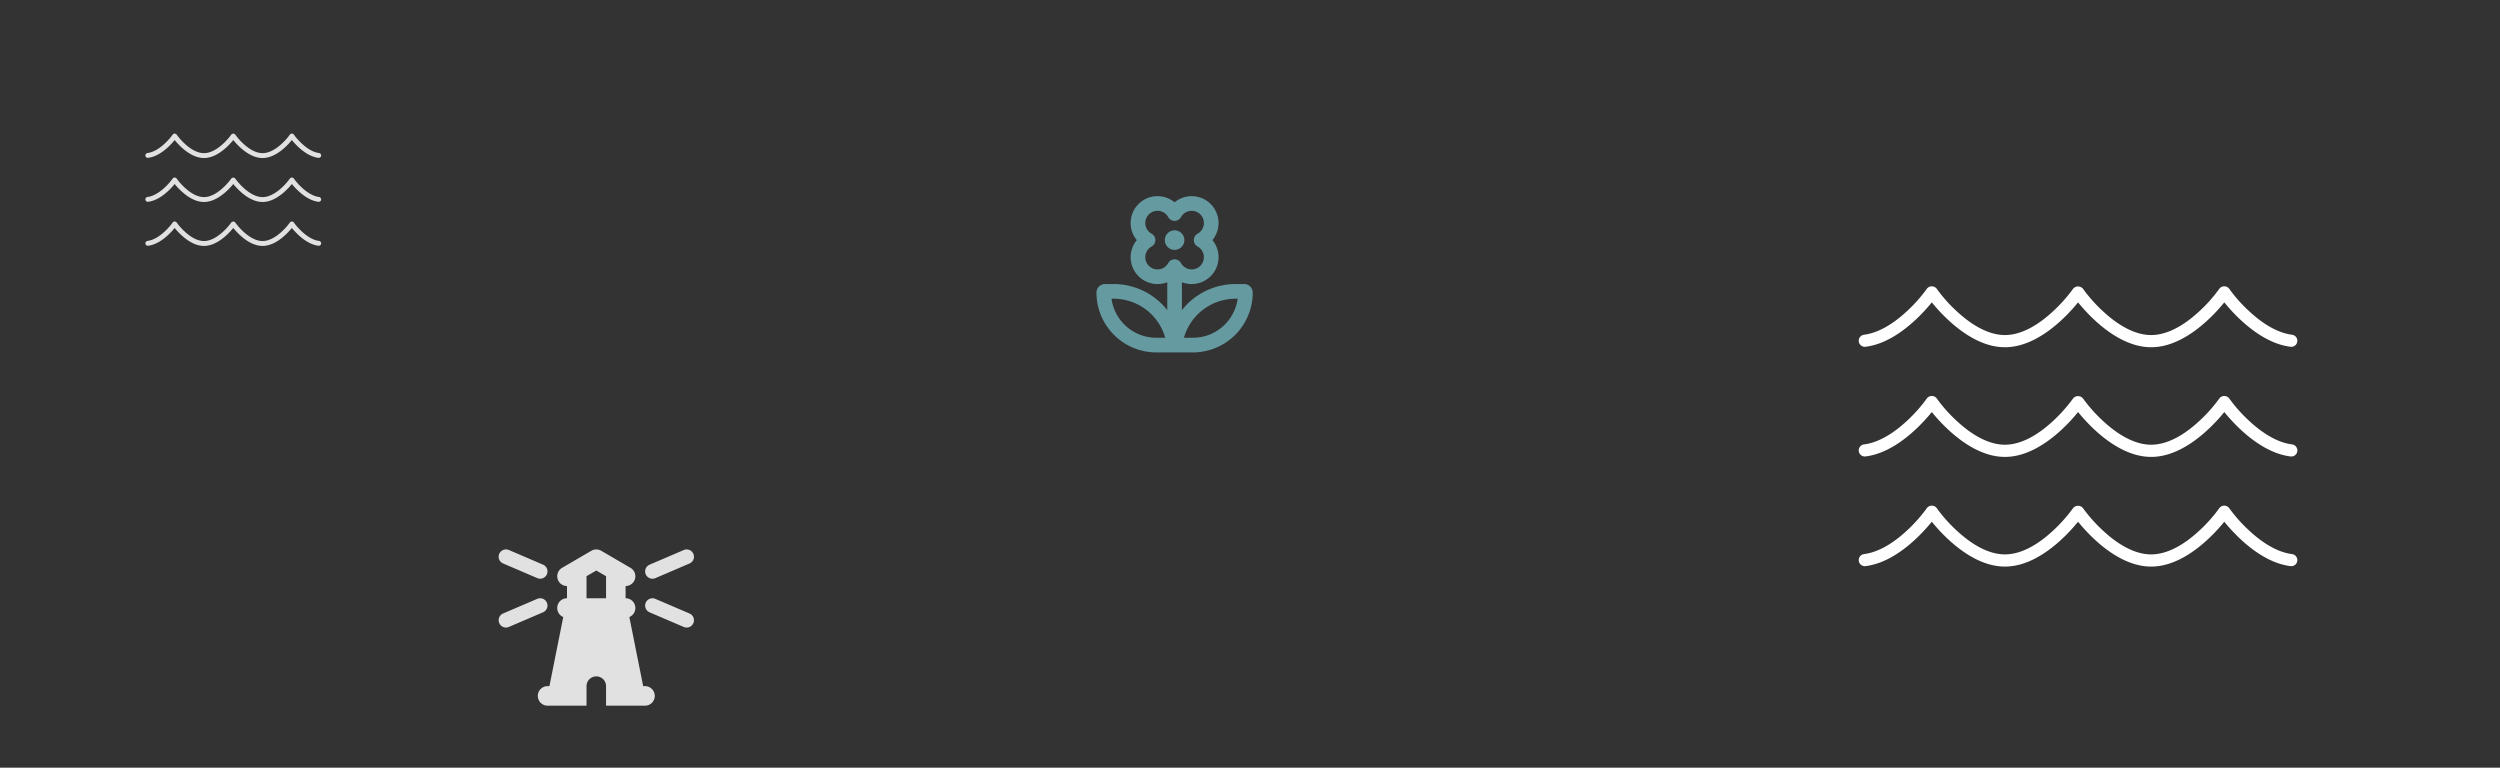 <?xml version="1.0" encoding="UTF-8"?>
<svg xmlns="http://www.w3.org/2000/svg" width="1840" height="565" viewBox="0 0 1840 565">
  <rect x="0" y="0" width="1840" height="565" fill="#333333" stroke="none"/>
  <g id="OBJETS_SAINT-ANNE" transform="translate(-40 -1372)">
    <rect id="Rectangle_190" data-name="Rectangle 190" width="1840" height="565" transform="translate(40 1372)" fill="#89aa47" opacity="0"></rect>
    <path id="Tracé_500" data-name="Tracé 500" d="M180.608-187.167a110.156,110.156,0,0,1-15.471-17.209,4.69,4.69,0,0,0-7.4,0,112.742,112.742,0,0,1-15.471,17.209c-9.641,8.8-22.029,16.76-34.642,16.76s-25-7.96-34.642-16.76a107.417,107.417,0,0,1-15.471-17.209,4.674,4.674,0,0,0-3.7-1.906,4.594,4.594,0,0,0-3.7,1.906A110.881,110.881,0,0,1,36.1-188.512c-8.8,8.3-20.236,16.368-32.175,17.881a4.464,4.464,0,0,0-3.868,4.989,4.5,4.5,0,0,0,4.989,3.868c14.854-1.85,28.027-11.6,37.22-20.236a129.75,129.75,0,0,0,11.547-12.444,125.009,125.009,0,0,0,13.117,13.9c10.09,9.137,24.608,19.115,40.7,19.115s30.606-9.978,40.7-19.115a125.009,125.009,0,0,0,13.117-13.9,130.579,130.579,0,0,0,13.117,13.9c10.09,9.137,24.608,19.115,40.7,19.115s30.606-9.978,40.7-19.115a125.007,125.007,0,0,0,13.117-13.9A129.754,129.754,0,0,0,280.61-182.01c9.193,8.632,22.366,18.386,37.22,20.236a4.442,4.442,0,0,0,4.989-3.868,4.514,4.514,0,0,0-3.868-4.989c-11.94-1.513-23.375-9.585-32.175-17.881a107.929,107.929,0,0,1-14.014-15.863,4.516,4.516,0,0,0-3.7-1.906,4.516,4.516,0,0,0-3.7,1.906,107.417,107.417,0,0,1-15.471,17.209c-9.641,8.8-22.029,16.76-34.642,16.76s-25-7.96-34.642-16.76Zm0,161.437a110.156,110.156,0,0,1-15.471-17.209,4.69,4.69,0,0,0-7.4,0,112.742,112.742,0,0,1-15.471,17.209c-9.641,8.8-22.029,16.76-34.642,16.76s-25-7.96-34.642-16.76A107.416,107.416,0,0,1,57.512-42.938a4.516,4.516,0,0,0-3.7-1.906,4.516,4.516,0,0,0-3.7,1.906A110.881,110.881,0,0,1,36.1-27.074c-8.8,8.3-20.236,16.368-32.175,17.881A4.464,4.464,0,0,0,.056-4.2,4.5,4.5,0,0,0,5.045-.336c14.854-1.85,28.027-11.6,37.22-20.236A129.75,129.75,0,0,0,53.812-33.016a125.009,125.009,0,0,0,13.117,13.9C77.019-9.978,91.537,0,107.625,0s30.606-9.978,40.7-19.115a125.009,125.009,0,0,0,13.117-13.9,130.575,130.575,0,0,0,13.117,13.9C184.644-9.978,199.162,0,215.25,0s30.606-9.978,40.7-19.115a125.009,125.009,0,0,0,13.117-13.9A129.754,129.754,0,0,0,280.61-20.572C289.8-11.94,302.976-2.186,317.83-.336A4.442,4.442,0,0,0,322.819-4.2a4.514,4.514,0,0,0-3.868-4.989c-11.94-1.513-23.375-9.585-32.175-17.881a107.929,107.929,0,0,1-14.014-15.863,4.516,4.516,0,0,0-3.7-1.906,4.516,4.516,0,0,0-3.7,1.906,107.417,107.417,0,0,1-15.471,17.209c-9.641,8.8-22.029,16.76-34.642,16.76s-25-7.96-34.642-16.76Zm-15.471-97.928a4.69,4.69,0,0,0-7.4,0,112.742,112.742,0,0,1-15.471,17.209c-9.641,8.8-22.029,16.76-34.642,16.76s-25-7.96-34.642-16.76a107.416,107.416,0,0,1-15.471-17.209,4.516,4.516,0,0,0-3.7-1.906,4.516,4.516,0,0,0-3.7,1.906A110.88,110.88,0,0,1,36.1-107.793C27.3-99.5,15.863-91.425,3.924-89.912A4.464,4.464,0,0,0,.056-84.923a4.5,4.5,0,0,0,4.989,3.868c14.854-1.85,28.027-11.6,37.22-20.236a129.752,129.752,0,0,0,11.547-12.444,125.01,125.01,0,0,0,13.117,13.9c10.09,9.137,24.608,19.115,40.7,19.115s30.606-9.978,40.7-19.115a125.01,125.01,0,0,0,13.117-13.9,130.578,130.578,0,0,0,13.117,13.9c10.09,9.137,24.608,19.115,40.7,19.115s30.606-9.978,40.7-19.115a125.007,125.007,0,0,0,13.117-13.9,129.752,129.752,0,0,0,11.547,12.444c9.193,8.632,22.366,18.386,37.22,20.236a4.442,4.442,0,0,0,4.989-3.868,4.514,4.514,0,0,0-3.868-4.989c-11.94-1.513-23.375-9.585-32.175-17.881a107.927,107.927,0,0,1-14.014-15.863,4.516,4.516,0,0,0-3.7-1.906,4.516,4.516,0,0,0-3.7,1.906,107.416,107.416,0,0,1-15.471,17.209c-9.641,8.8-22.029,16.76-34.642,16.76s-25-7.96-34.642-16.76a110.156,110.156,0,0,1-15.471-17.209Z" transform="translate(1408 1789)" fill="#fff"></path>
    <path id="Tracé_499" data-name="Tracé 499" d="M72.369-75a44.139,44.139,0,0,1-6.2-6.9,1.879,1.879,0,0,0-2.965,0,45.175,45.175,0,0,1-6.2,6.9c-3.863,3.526-8.827,6.716-13.881,6.716S33.107-71.471,29.244-75a43.041,43.041,0,0,1-6.2-6.9,1.873,1.873,0,0,0-1.482-.764,1.841,1.841,0,0,0-1.482.764,44.43,44.43,0,0,1-5.615,6.356c-3.526,3.324-8.108,6.559-12.893,7.165a1.789,1.789,0,0,0-1.55,2,1.805,1.805,0,0,0,2,1.55c5.952-.741,11.23-4.649,14.914-8.108a51.99,51.99,0,0,0,4.627-4.986,50.091,50.091,0,0,0,5.256,5.57c4.043,3.661,9.86,7.659,16.307,7.659s12.264-4,16.307-7.659a50.091,50.091,0,0,0,5.256-5.57,52.323,52.323,0,0,0,5.256,5.57c4.043,3.661,9.86,7.659,16.307,7.659s12.264-4,16.307-7.659a50.09,50.09,0,0,0,5.256-5.57,51.99,51.99,0,0,0,4.627,4.986c3.684,3.459,8.962,7.367,14.914,8.108a1.78,1.78,0,0,0,2-1.55,1.809,1.809,0,0,0-1.55-2c-4.784-.606-9.366-3.841-12.893-7.165a43.247,43.247,0,0,1-5.615-6.356,1.809,1.809,0,0,0-1.482-.764,1.809,1.809,0,0,0-1.482.764,43.041,43.041,0,0,1-6.2,6.9c-3.863,3.526-8.827,6.716-13.881,6.716S76.232-71.471,72.369-75Zm0,64.688a44.139,44.139,0,0,1-6.2-6.9,1.879,1.879,0,0,0-2.965,0,45.175,45.175,0,0,1-6.2,6.9c-3.863,3.526-8.827,6.716-13.881,6.716S33.107-6.783,29.244-10.31a43.041,43.041,0,0,1-6.2-6.9,1.809,1.809,0,0,0-1.482-.764,1.809,1.809,0,0,0-1.482.764,44.43,44.43,0,0,1-5.615,6.356C10.938-7.524,6.356-4.29,1.572-3.684a1.789,1.789,0,0,0-1.55,2,1.805,1.805,0,0,0,2,1.55c5.952-.741,11.23-4.649,14.914-8.108a51.991,51.991,0,0,0,4.627-4.986,50.09,50.09,0,0,0,5.256,5.57C30.861-4,36.679,0,43.125,0S55.389-4,59.432-7.659a50.09,50.09,0,0,0,5.256-5.57,52.322,52.322,0,0,0,5.256,5.57C73.986-4,79.8,0,86.25,0s12.264-4,16.307-7.659a50.089,50.089,0,0,0,5.256-5.57,51.992,51.992,0,0,0,4.627,4.986c3.684,3.459,8.962,7.367,14.914,8.108a1.78,1.78,0,0,0,2-1.55,1.809,1.809,0,0,0-1.55-2c-4.784-.606-9.366-3.841-12.893-7.165a43.246,43.246,0,0,1-5.615-6.356,1.809,1.809,0,0,0-1.482-.764,1.809,1.809,0,0,0-1.482.764,43.041,43.041,0,0,1-6.2,6.9C96.268-6.783,91.3-3.594,86.25-3.594S76.232-6.783,72.369-10.31Zm-6.2-39.239a1.879,1.879,0,0,0-2.965,0,45.176,45.176,0,0,1-6.2,6.9c-3.863,3.526-8.827,6.716-13.881,6.716s-10.018-3.189-13.881-6.716a43.041,43.041,0,0,1-6.2-6.9,1.809,1.809,0,0,0-1.482-.764,1.809,1.809,0,0,0-1.482.764,44.43,44.43,0,0,1-5.615,6.356c-3.526,3.324-8.108,6.559-12.893,7.165a1.789,1.789,0,0,0-1.55,2,1.805,1.805,0,0,0,2,1.55c5.952-.741,11.23-4.649,14.914-8.108a51.99,51.99,0,0,0,4.627-4.986A50.091,50.091,0,0,0,26.818-40c4.043,3.661,9.86,7.659,16.307,7.659s12.264-4,16.307-7.659a50.091,50.091,0,0,0,5.256-5.57A52.323,52.323,0,0,0,69.943-40c4.043,3.661,9.86,7.659,16.307,7.659s12.264-4,16.307-7.659a50.09,50.09,0,0,0,5.256-5.57,51.991,51.991,0,0,0,4.627,4.986c3.684,3.459,8.962,7.367,14.914,8.108a1.78,1.78,0,0,0,2-1.55,1.809,1.809,0,0,0-1.55-2c-4.784-.606-9.366-3.841-12.893-7.165a43.247,43.247,0,0,1-5.615-6.356,1.809,1.809,0,0,0-1.482-.764,1.809,1.809,0,0,0-1.482.764,43.041,43.041,0,0,1-6.2,6.9c-3.863,3.526-8.827,6.716-13.881,6.716s-10.018-3.189-13.881-6.716a44.139,44.139,0,0,1-6.2-6.9Z" transform="translate(147 1553)" fill="#e1e1e1"></path>
    <path id="Tracé_498" data-name="Tracé 498" d="M7.524-100.2,32.681-89.417a5.385,5.385,0,0,1,2.83,7.075,5.385,5.385,0,0,1-7.075,2.83L3.279-90.293A5.377,5.377,0,0,1,.427-97.346a5.439,5.439,0,0,1,7.1-2.853ZM32.681-54.355,7.524-43.574A5.385,5.385,0,0,1,.449-46.4a5.385,5.385,0,0,1,2.83-7.075L28.436-64.261a5.385,5.385,0,0,1,7.075,2.83,5.385,5.385,0,0,1-2.83,7.075ZM68.259-99.637a7.181,7.181,0,0,1,7.232,0L97.054-87.059a7.188,7.188,0,0,1,2.583,9.838,7.176,7.176,0,0,1-6.2,3.549v8.984a7.18,7.18,0,0,1,7.188,7.188A7.162,7.162,0,0,1,96.2-50.874L106.375,0h1.438a7.188,7.188,0,0,1,0,14.375H79.063V0a7.18,7.18,0,0,0-7.187-7.187A7.18,7.18,0,0,0,64.688,0V14.375H35.938A7.188,7.188,0,0,1,35.938,0h1.438L47.55-50.874A7.162,7.162,0,0,1,43.125-57.5a7.18,7.18,0,0,1,7.188-7.187v-8.984a7.151,7.151,0,0,1-6.2-3.571A7.207,7.207,0,0,1,46.7-87.081L68.259-99.659Zm10.8,18.71L71.875-85.1l-7.187,4.178v16.239H79.063Zm64.261-16.419a5.385,5.385,0,0,1-2.83,7.075L115.337-79.489a5.385,5.385,0,0,1-7.075-2.83,5.385,5.385,0,0,1,2.83-7.075l25.156-10.781A5.385,5.385,0,0,1,143.323-97.346ZM108.262-61.408a5.385,5.385,0,0,1,7.075-2.83l25.156,10.781a5.385,5.385,0,0,1,2.83,7.075,5.385,5.385,0,0,1-7.075,2.83L111.092-54.333A5.385,5.385,0,0,1,108.262-61.408Z" transform="translate(407 1877)" fill="#e1e1e1"></path>
    <path id="Tracé_497" data-name="Tracé 497" d="M25.156-80.859a19.766,19.766,0,0,1,19.766-19.766A19.746,19.746,0,0,1,57.5-96.11a19.746,19.746,0,0,1,12.578-4.515A19.766,19.766,0,0,1,89.844-80.859a19.746,19.746,0,0,1-4.515,12.578A19.62,19.62,0,0,1,89.844-55.7,19.766,19.766,0,0,1,70.078-35.937a19.566,19.566,0,0,1-7.187-1.348v20.529a50.226,50.226,0,0,1,39.531-19.182h6.289A6.279,6.279,0,0,1,115-29.648,44.037,44.037,0,0,1,70.977,14.375H44.023A44.037,44.037,0,0,1,0-29.648a6.279,6.279,0,0,1,6.289-6.289h6.289A50.226,50.226,0,0,1,52.109-16.756V-37.285a19.566,19.566,0,0,1-7.187,1.348A19.766,19.766,0,0,1,25.156-55.7a19.746,19.746,0,0,1,4.515-12.578,19.746,19.746,0,0,1-4.515-12.578Zm19.766-8.984a8.982,8.982,0,0,0-8.984,8.984A8.986,8.986,0,0,0,40.564-73a5.414,5.414,0,0,1,2.785,4.717,5.369,5.369,0,0,1-2.785,4.717A8.968,8.968,0,0,0,35.938-55.7a8.982,8.982,0,0,0,8.984,8.984,8.986,8.986,0,0,0,7.861-4.627A5.414,5.414,0,0,1,57.5-54.131a5.369,5.369,0,0,1,4.717,2.785,8.968,8.968,0,0,0,7.861,4.627A8.982,8.982,0,0,0,79.063-55.7a8.986,8.986,0,0,0-4.627-7.861,5.414,5.414,0,0,1-2.785-4.717A5.369,5.369,0,0,1,74.436-73a8.968,8.968,0,0,0,4.627-7.861,8.982,8.982,0,0,0-8.984-8.984,8.986,8.986,0,0,0-7.861,4.627A5.369,5.369,0,0,1,57.5-82.432a5.369,5.369,0,0,1-4.717-2.785A8.986,8.986,0,0,0,44.922-89.844ZM11.073-25.156a33.252,33.252,0,0,0,32.95,28.75h6.6a39.542,39.542,0,0,0-38.049-28.75h-1.5Zm92.831,0h-1.482A39.542,39.542,0,0,0,64.373,3.594h6.6a33.252,33.252,0,0,0,32.95-28.75ZM57.5-75.469a7.188,7.188,0,0,1,7.188,7.188A7.188,7.188,0,0,1,57.5-61.094a7.188,7.188,0,0,1-7.188-7.187A7.188,7.188,0,0,1,57.5-75.469Z" transform="translate(847 1617)" fill="#659aa1"></path>
  </g>
</svg>
